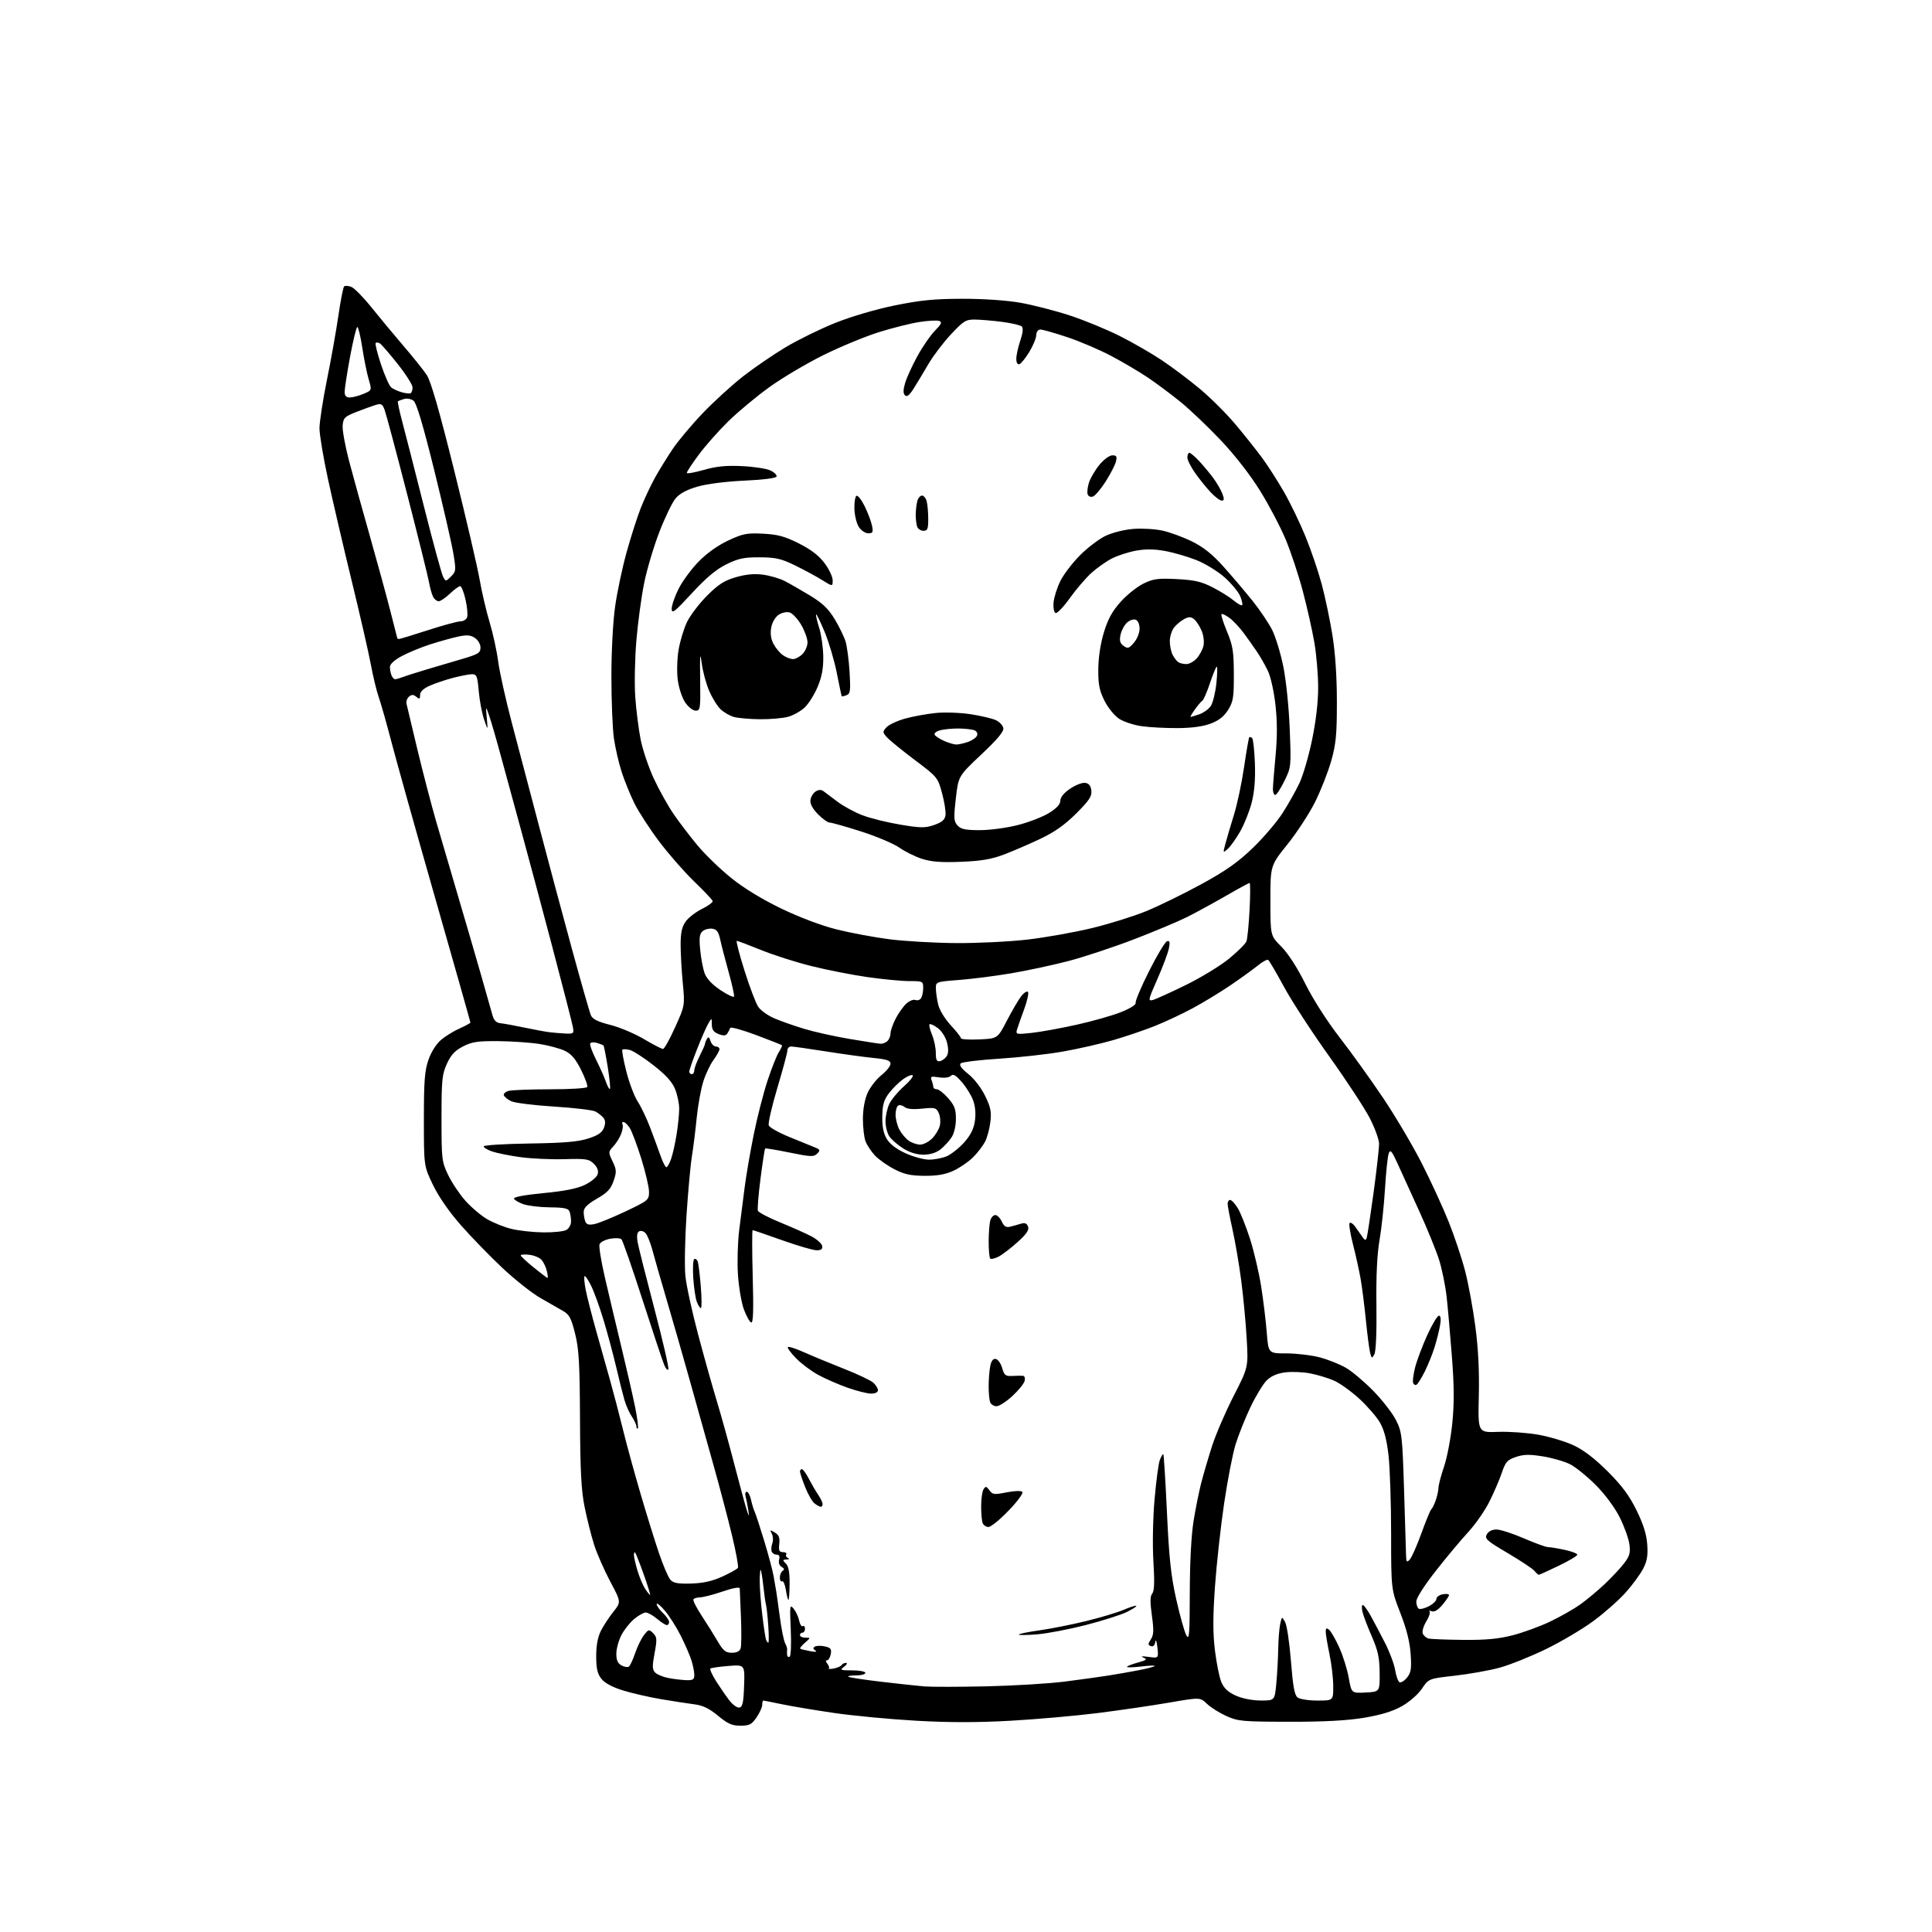 <?xml version="1.0" encoding="UTF-8" standalone="no"?>
<svg 
  version="1.1" 
  xmlns="http://www.w3.org/2000/svg" 
  xmlns:xlink="http://www.w3.org/1999/xlink" 
  xmlns:svg="http://www.w3.org/2000/svg"
  xmlns:rdf="http://www.w3.org/1999/02/22-rdf-syntax-ns#"
  xmlns:cc="http://creativecommons.org/ns#"
  xmlns:dc="http://purl.org/dc/elements/1.1/"
  viewBox="0 0 768 768"
  width="768"
  height="768"
>
<style>svg {background-color: white; }</style>"
<path stroke="none" fill="black" fill-rule="evenodd" d="M294.36,685.99C291.00,686.00 289.31,685.25 285.42,682.03C281.91,679.14 279.39,677.91 276.06,677.50C273.55,677.18 267.61,676.27 262.85,675.46C258.10,674.66 251.26,673.09 247.66,671.98C243.39,670.66 240.39,669.04 239.05,667.34C237.47,665.32 237.00,663.27 237.00,658.33C237.00,654.00 237.62,650.72 238.90,648.21C239.95,646.17 242.18,642.77 243.86,640.66C246.92,636.83 246.92,636.83 242.57,628.66C240.18,624.17 237.29,617.58 236.15,614.00C235.02,610.42 233.32,603.67 232.38,599.00C231.05,592.38 230.65,584.65 230.56,564.00C230.46,542.02 230.13,536.25 228.62,530.18C227.11,524.09 226.31,522.57 223.91,521.18C222.31,520.25 218.25,517.93 214.87,516.00C211.50,514.08 204.67,508.68 199.69,504.00C194.72,499.33 187.29,491.68 183.18,487.00C178.53,481.71 174.35,475.67 172.10,471.00C168.50,463.50 168.50,463.50 168.50,445.00C168.50,429.69 168.81,425.60 170.32,421.28C171.41,418.16 173.42,414.98 175.32,413.37C177.07,411.89 180.41,409.83 182.75,408.80C185.09,407.76 187.00,406.71 187.00,406.47C187.00,406.23 180.73,384.09 173.07,357.27C165.41,330.45 157.55,302.43 155.62,295.00C153.68,287.57 151.41,279.55 150.57,277.18C149.72,274.80 148.31,268.95 147.42,264.18C146.53,259.40 143.12,244.50 139.84,231.05C136.57,217.60 132.34,199.46 130.44,190.74C128.55,182.02 127.00,172.81 127.00,170.26C127.00,167.72 128.33,159.09 129.95,151.07C131.58,143.06 133.63,131.55 134.51,125.50C135.39,119.45 136.42,114.21 136.80,113.85C137.19,113.50 138.47,113.58 139.65,114.04C140.83,114.49 144.43,118.15 147.65,122.17C150.87,126.19 156.60,133.09 160.38,137.49C164.17,141.90 168.33,147.10 169.63,149.05C171.28,151.52 174.61,163.10 180.56,187.05C185.28,206.00 189.82,225.52 190.67,230.43C191.52,235.35 193.31,243.00 194.65,247.43C195.99,251.87 197.51,258.88 198.04,263.00C198.58,267.12 201.03,278.15 203.50,287.50C205.98,296.85 210.90,315.52 214.44,329.00C217.98,342.48 223.82,364.30 227.43,377.50C231.03,390.70 234.40,402.45 234.90,403.61C235.58,405.14 237.66,406.17 242.58,407.41C246.29,408.34 252.32,410.88 255.97,413.05C259.63,415.22 263.04,416.99 263.56,416.97C264.08,416.96 266.25,413.07 268.38,408.33C272.27,399.71 272.27,399.71 271.40,390.61C270.92,385.60 270.55,378.69 270.56,375.26C270.58,370.62 271.11,368.32 272.61,366.26C273.71,364.74 276.62,362.51 279.06,361.30C281.50,360.10 283.41,358.70 283.30,358.19C283.18,357.69 279.87,354.18 275.94,350.39C272.01,346.60 265.75,339.45 262.03,334.50C258.30,329.55 253.92,322.80 252.27,319.50C250.63,316.20 248.32,310.57 247.16,307.00C245.99,303.43 244.59,297.35 244.04,293.50C243.49,289.65 243.04,278.62 243.04,269.00C243.04,258.89 243.66,247.10 244.52,241.07C245.33,235.34 247.38,225.67 249.07,219.57C250.76,213.48 253.29,205.57 254.69,202.00C256.10,198.43 258.62,193.03 260.30,190.00C261.98,186.97 265.16,181.82 267.36,178.54C269.56,175.26 274.99,168.79 279.43,164.16C283.87,159.53 291.10,152.94 295.50,149.52C299.90,146.10 307.48,140.91 312.35,138.00C317.22,135.09 326.04,130.76 331.95,128.39C338.25,125.86 348.04,122.98 355.60,121.43C365.86,119.34 371.36,118.79 382.50,118.77C390.99,118.76 400.09,119.38 405.63,120.35C410.65,121.24 419.45,123.50 425.20,125.38C430.94,127.26 439.87,130.93 445.05,133.53C450.23,136.13 457.85,140.52 461.98,143.29C466.12,146.06 472.95,151.21 477.17,154.75C481.38,158.28 487.72,164.62 491.24,168.83C494.77,173.05 499.48,178.97 501.71,182.00C503.94,185.03 507.84,191.10 510.37,195.50C512.90,199.90 516.77,207.90 518.96,213.28C521.16,218.65 524.06,227.20 525.42,232.28C526.78,237.35 528.68,246.45 529.66,252.50C530.80,259.60 531.43,269.00 531.43,279.00C531.43,292.08 531.08,295.75 529.17,302.50C527.93,306.90 525.04,314.24 522.76,318.81C520.48,323.38 515.55,330.93 511.81,335.60C505.00,344.08 505.00,344.08 505.00,358.02C505.00,371.95 505.00,371.95 509.34,376.28C512.02,378.97 515.66,384.60 518.88,391.06C521.96,397.25 527.55,405.98 532.60,412.50C537.29,418.55 545.07,429.39 549.91,436.60C554.74,443.80 561.65,455.50 565.26,462.60C568.86,469.69 573.67,480.15 575.93,485.83C578.20,491.51 581.12,500.29 582.43,505.33C583.74,510.37 585.57,520.35 586.50,527.50C587.65,536.25 588.09,545.24 587.85,555.00C587.50,569.50 587.50,569.50 595.50,569.19C599.90,569.03 607.13,569.54 611.58,570.33C616.02,571.13 622.32,573.03 625.58,574.56C629.52,576.40 634.04,579.87 639.09,584.92C644.72,590.54 647.68,594.53 650.53,600.33C653.24,605.84 654.51,609.87 654.80,613.91C655.12,618.33 654.75,620.56 653.18,623.58C652.06,625.74 648.98,629.94 646.34,632.93C643.70,635.91 637.95,641.01 633.57,644.26C629.19,647.51 620.63,652.59 614.55,655.54C608.47,658.50 600.18,661.82 596.13,662.93C592.08,664.03 584.08,665.46 578.35,666.11C567.94,667.28 567.94,667.28 565.22,671.29C563.67,673.58 560.24,676.57 557.23,678.26C553.59,680.30 548.93,681.72 542.23,682.84C535.49,683.96 526.36,684.45 512.50,684.43C493.92,684.40 492.14,684.24 487.50,682.15C484.75,680.91 481.28,678.72 479.78,677.29C477.06,674.69 477.06,674.69 464.78,676.81C458.03,677.98 445.30,679.84 436.50,680.95C427.70,682.06 412.06,683.44 401.75,684.02C388.58,684.76 377.42,684.76 364.25,684.02C353.94,683.44 339.25,682.05 331.61,680.94C323.97,679.82 314.61,678.26 310.80,677.46C306.99,676.66 303.67,676.00 303.43,676.00C303.20,676.00 303.00,676.76 303.00,677.69C303.00,678.62 301.99,680.86 300.75,682.68C298.81,685.52 297.92,685.99 294.36,685.99zM293.90,678.78C295.19,678.54 295.56,676.83 295.79,670.10C296.09,661.72 296.09,661.72 289.49,662.25C285.86,662.54 282.66,663.01 282.37,663.29C282.09,663.58 283.08,665.77 284.58,668.16C286.08,670.54 288.44,673.98 289.81,675.79C291.18,677.61 293.02,678.95 293.90,678.78zM501.11,675.98C506.71,676.00 506.71,676.00 507.35,669.25C507.70,665.54 508.04,659.35 508.11,655.50C508.18,651.65 508.54,647.15 508.91,645.50C509.58,642.50 509.58,642.50 510.86,644.81C511.56,646.09 512.60,653.06 513.17,660.31C513.95,670.28 514.59,673.81 515.79,674.75C516.68,675.45 520.16,676.00 523.69,676.00C530.00,676.00 530.00,676.00 529.98,670.25C529.97,667.09 529.30,661.35 528.48,657.50C527.67,653.65 527.00,649.66 527.00,648.63C527.00,647.16 527.29,647.00 528.37,647.89C529.12,648.52 530.94,651.71 532.42,654.99C533.89,658.27 535.57,663.69 536.16,667.02C537.23,673.09 537.23,673.09 542.87,672.80C548.50,672.50 548.50,672.50 548.43,665.00C548.38,658.93 547.78,656.17 545.31,650.50C543.63,646.65 541.96,642.26 541.61,640.75C541.25,639.24 541.31,638.00 541.73,638.01C542.15,638.01 543.56,639.93 544.85,642.26C546.15,644.59 548.72,649.47 550.57,653.10C552.42,656.72 554.23,661.57 554.59,663.87C554.96,666.17 555.73,668.33 556.29,668.68C556.86,669.03 558.20,668.23 559.28,666.91C560.92,664.88 561.15,663.40 560.75,657.50C560.43,652.70 559.14,647.56 556.64,641.15C553.00,631.80 553.00,631.80 552.99,609.65C552.99,597.47 552.52,583.46 551.96,578.53C551.23,572.22 550.21,568.32 548.50,565.41C547.16,563.13 543.47,558.88 540.29,555.97C537.10,553.06 532.62,549.84 530.33,548.83C528.04,547.81 523.77,546.52 520.83,545.95C517.90,545.38 513.38,545.20 510.80,545.55C507.64,545.97 505.24,547.03 503.48,548.79C502.04,550.23 499.14,555.03 497.03,559.46C494.93,563.88 492.28,570.53 491.14,574.24C490.00,577.95 487.95,588.53 486.59,597.74C485.23,606.96 483.60,621.77 482.97,630.66C482.13,642.64 482.12,649.21 482.95,656.03C483.57,661.09 484.71,666.77 485.50,668.65C486.51,671.08 488.16,672.63 491.21,674.01C493.79,675.18 497.73,675.96 501.11,675.98zM392.31,670.34C403.21,670.09 417.16,669.24 423.31,668.45C429.46,667.66 437.20,666.59 440.50,666.07C443.80,665.55 449.20,664.60 452.50,663.97C455.80,663.33 458.73,662.58 459.00,662.28C459.27,661.99 456.91,662.06 453.75,662.45C450.59,662.83 448.00,662.90 448.00,662.61C448.00,662.32 449.91,661.55 452.25,660.91C455.86,659.92 456.20,659.62 454.50,658.92C453.21,658.38 453.93,658.28 456.54,658.64C460.57,659.19 460.57,659.19 460.08,654.84C459.80,652.34 459.44,651.43 459.24,652.69C459.01,654.09 458.37,654.69 457.48,654.35C456.28,653.89 456.28,653.50 457.49,651.66C458.63,649.91 458.71,648.09 457.89,642.18C457.14,636.77 457.18,634.49 458.04,633.45C458.87,632.46 459.00,628.80 458.50,620.78C458.10,614.26 458.28,603.90 458.94,596.22C459.56,588.92 460.52,581.77 461.06,580.33C461.61,578.90 462.23,577.90 462.44,578.11C462.65,578.33 463.30,588.73 463.88,601.24C464.72,619.37 465.47,626.36 467.57,635.74C469.02,642.21 470.82,648.62 471.56,650.00C472.75,652.18 472.93,650.00 472.96,633.00C472.99,620.78 473.56,610.14 474.48,604.50C475.29,599.55 476.65,592.80 477.50,589.50C478.35,586.20 480.26,579.67 481.75,575.00C483.24,570.33 487.11,561.33 490.35,555.00C496.24,543.50 496.24,543.50 495.57,532.00C495.21,525.67 494.23,515.36 493.41,509.07C492.59,502.78 491.04,493.67 489.96,488.83C488.88,483.98 488.00,479.34 488.00,478.51C488.00,477.68 488.46,477.00 489.01,477.00C489.57,477.00 490.93,478.46 492.03,480.25C493.13,482.04 495.32,487.55 496.91,492.50C498.49,497.45 500.49,506.00 501.35,511.50C502.21,517.00 503.21,525.21 503.56,529.75C504.21,538.00 504.21,538.00 511.39,538.00C515.35,538.00 521.26,538.70 524.54,539.55C527.82,540.41 532.52,542.28 535.00,543.71C537.48,545.14 542.42,549.32 546.00,552.99C549.58,556.66 553.61,561.87 554.96,564.58C557.27,569.20 557.46,570.85 558.13,592.00C558.52,604.38 558.87,616.06 558.92,617.96C558.99,620.96 559.19,621.23 560.39,619.96C561.15,619.16 563.24,614.45 565.03,609.50C566.82,604.55 568.58,600.27 568.95,600.00C569.31,599.73 570.10,598.15 570.69,596.50C571.28,594.85 571.78,592.58 571.81,591.45C571.83,590.32 572.83,586.49 574.04,582.95C575.25,579.40 576.71,571.70 577.30,565.84C578.10,557.94 578.06,551.06 577.16,539.34C576.49,530.63 575.55,519.90 575.06,515.50C574.57,511.10 573.22,504.50 572.07,500.83C570.91,497.16 567.34,488.38 564.12,481.33C560.91,474.27 557.05,465.80 555.54,462.50C553.25,457.48 552.68,456.83 552.04,458.50C551.62,459.60 550.96,465.90 550.56,472.50C550.17,479.10 549.19,488.29 548.39,492.92C547.41,498.58 547.00,507.11 547.15,518.93C547.28,529.69 546.96,537.25 546.32,538.39C545.36,540.11 545.23,540.05 544.63,537.68C544.28,536.27 543.53,530.47 542.96,524.81C542.40,519.14 541.47,511.80 540.89,508.50C540.32,505.20 538.95,498.98 537.84,494.67C536.73,490.36 536.13,486.54 536.49,486.17C536.86,485.80 537.82,486.40 538.63,487.50C539.43,488.60 540.70,490.40 541.45,491.50C542.56,493.13 542.90,493.22 543.30,492.00C543.56,491.18 544.79,483.07 546.03,474.00C547.26,464.93 548.24,456.17 548.20,454.54C548.15,452.90 546.51,448.40 544.54,444.54C542.56,440.67 535.32,429.62 528.44,420.00C521.56,410.38 513.44,397.89 510.40,392.27C507.35,386.64 504.52,381.82 504.10,381.56C503.68,381.30 501.80,382.35 499.92,383.88C498.04,385.41 493.12,388.95 489.00,391.75C484.88,394.54 478.12,398.64 474.00,400.85C469.88,403.07 463.12,406.23 459.00,407.87C454.88,409.52 447.46,412.03 442.53,413.46C437.60,414.89 428.60,416.94 422.53,418.01C416.46,419.08 405.06,420.35 397.18,420.85C389.30,421.34 382.41,422.19 381.87,422.73C381.21,423.39 382.22,424.80 384.88,426.91C387.19,428.73 390.04,432.42 391.58,435.58C393.80,440.11 394.17,441.93 393.69,445.98C393.37,448.68 392.42,452.22 391.58,453.84C390.74,455.46 388.59,458.26 386.79,460.06C384.99,461.85 381.49,464.25 379.01,465.39C375.77,466.88 372.53,467.44 367.50,467.41C361.99,467.37 359.44,466.81 355.50,464.77C352.75,463.35 349.29,460.91 347.81,459.34C346.34,457.78 344.65,455.23 344.06,453.68C343.48,452.14 343.01,448.09 343.02,444.68C343.04,440.82 343.75,436.96 344.92,434.38C345.95,432.11 348.41,428.96 350.39,427.38C352.38,425.79 354.00,423.76 354.00,422.87C354.00,421.58 352.55,421.09 347.25,420.56C343.54,420.19 334.98,419.01 328.23,417.94C321.48,416.87 315.29,416.00 314.48,416.00C313.67,416.00 313.00,416.70 313.00,417.56C313.00,418.42 311.20,425.14 309.00,432.49C306.80,439.84 305.27,446.53 305.59,447.37C305.91,448.20 309.62,450.28 313.83,451.99C318.05,453.69 322.59,455.54 323.91,456.10C326.05,456.99 326.16,457.27 324.83,458.60C323.50,459.93 322.27,459.88 313.92,458.17C308.74,457.11 304.35,456.38 304.16,456.55C303.97,456.72 303.14,462.08 302.32,468.47C301.49,474.86 301.03,480.63 301.28,481.30C301.54,481.96 305.52,484.04 310.12,485.92C314.73,487.81 320.29,490.29 322.49,491.43C324.68,492.58 326.63,494.30 326.81,495.26C327.06,496.54 326.48,497.00 324.62,497.00C323.23,497.00 317.04,495.20 310.88,493.00C304.71,490.80 299.45,489.00 299.19,489.00C298.93,489.00 298.95,497.34 299.22,507.54C299.59,520.94 299.42,525.97 298.62,525.71C298.00,525.50 296.70,523.17 295.71,520.52C294.73,517.87 293.66,511.61 293.34,506.60C293.02,501.60 293.25,493.68 293.84,489.00C294.44,484.32 295.42,476.68 296.01,472.00C296.60,467.32 298.23,457.88 299.62,451.00C301.01,444.12 303.49,434.45 305.13,429.50C306.77,424.55 308.80,419.45 309.64,418.16C310.47,416.88 311.01,415.68 310.83,415.50C310.65,415.32 306.02,413.49 300.55,411.44C295.07,409.39 290.45,408.12 290.28,408.61C290.11,409.10 289.60,410.08 289.15,410.79C288.54,411.75 287.66,411.82 285.67,411.06C283.68,410.31 282.99,409.34 282.96,407.27C282.93,404.50 282.93,404.50 281.49,407.00C280.70,408.38 278.69,412.97 277.03,417.22C275.36,421.46 274.00,425.40 274.00,425.97C274.00,426.54 274.45,427.00 275.00,427.00C275.55,427.00 276.00,426.31 276.00,425.46C276.00,424.61 276.97,422.03 278.15,419.71C279.33,417.39 280.27,415.27 280.24,415.00C280.21,414.73 280.54,413.86 280.97,413.09C281.59,411.99 281.91,412.15 282.45,413.84C282.83,415.03 283.78,416.00 284.57,416.00C285.36,416.00 286.00,416.48 286.00,417.07C286.00,417.65 284.94,419.57 283.65,421.32C282.35,423.07 280.51,426.94 279.57,429.93C278.62,432.92 277.44,439.44 276.94,444.43C276.45,449.42 275.60,456.20 275.06,459.50C274.51,462.80 273.55,473.31 272.91,482.85C272.28,492.39 272.07,503.32 272.44,507.13C272.82,510.94 275.13,521.58 277.59,530.78C280.04,539.98 283.36,551.77 284.96,557.00C286.56,562.23 289.74,573.70 292.02,582.50C294.30,591.30 296.57,599.62 297.07,601.00C297.82,603.06 297.88,602.89 297.41,600.00C297.10,598.08 296.63,595.71 296.36,594.75C296.09,593.79 296.31,593.00 296.85,593.00C297.40,593.00 298.16,594.45 298.55,596.22C298.94,597.99 299.59,600.12 300.00,600.97C300.41,601.81 302.11,607.00 303.78,612.50C305.45,618.00 307.13,624.30 307.51,626.50C307.89,628.70 308.36,631.40 308.55,632.50C308.74,633.60 309.40,638.31 310.02,642.96C310.64,647.61 311.57,652.20 312.09,653.17C312.61,654.13 312.97,655.27 312.90,655.71C312.82,656.14 312.82,657.09 312.88,657.81C312.95,658.53 313.41,658.87 313.91,658.56C314.40,658.25 314.60,653.39 314.34,647.75C313.90,638.17 313.98,637.63 315.50,639.50C316.39,640.60 317.38,642.73 317.68,644.23C317.99,645.74 318.64,646.72 319.12,646.42C319.60,646.13 320.00,646.58 320.00,647.44C320.00,648.30 319.55,649.00 319.00,649.00C318.45,649.00 318.00,649.45 318.00,650.00C318.00,650.55 318.97,651.00 320.15,651.00C322.30,651.00 322.30,651.00 319.99,653.01C318.72,654.11 317.86,655.17 318.09,655.36C318.32,655.56 320.07,656.00 322.00,656.35C324.13,656.75 324.97,656.66 324.14,656.12C323.17,655.50 323.11,655.05 323.92,654.55C324.54,654.17 326.32,654.13 327.88,654.47C330.23,654.99 330.63,655.51 330.24,657.55C329.98,658.90 329.31,660.00 328.76,660.00C328.14,660.00 328.18,660.51 328.87,661.34C329.48,662.08 329.75,662.92 329.46,663.21C329.17,663.50 330.08,663.52 331.48,663.25C332.88,662.98 334.27,662.36 334.57,661.88C334.87,661.40 335.65,661.01 336.31,661.03C336.96,661.05 336.63,661.72 335.56,662.53C333.77,663.88 334.03,664.00 338.81,664.00C341.66,664.00 344.00,664.45 344.00,665.00C344.00,665.55 342.35,666.00 340.33,666.00C338.32,666.00 336.90,666.23 337.18,666.51C337.46,666.80 343.27,667.69 350.10,668.50C356.92,669.31 364.75,670.15 367.50,670.38C370.25,670.60 381.41,670.58 392.31,670.34zM272.75,667.89C275.46,667.98 276.00,667.64 276.00,665.82C276.00,664.62 275.49,662.04 274.88,660.07C274.26,658.11 272.34,653.69 270.63,650.27C268.91,646.84 266.05,642.34 264.29,640.27C262.52,638.19 261.06,637.02 261.04,637.65C261.02,638.27 262.12,639.85 263.48,641.15C264.85,642.44 265.97,644.06 265.98,644.75C265.99,645.44 265.58,646.00 265.08,646.00C264.57,646.00 262.82,644.88 261.18,643.50C259.55,642.12 257.52,641.00 256.68,641.00C255.84,641.00 253.75,642.18 252.03,643.63C250.32,645.07 248.03,647.98 246.96,650.09C245.88,652.19 245.00,655.50 245.00,657.42C245.00,659.92 245.58,661.24 247.02,662.01C248.13,662.61 249.45,662.84 249.94,662.53C250.44,662.23 251.57,659.84 252.45,657.24C253.32,654.63 254.91,651.38 255.97,650.00C257.80,647.64 258.00,647.59 259.63,649.22C261.17,650.75 261.24,651.63 260.20,657.20C259.23,662.40 259.28,663.70 260.45,664.88C261.23,665.66 263.58,666.63 265.68,667.03C267.78,667.44 270.96,667.82 272.75,667.89zM290.91,657.00C292.85,657.00 294.05,656.40 294.42,655.25C294.72,654.29 294.78,648.77 294.55,643.00C294.32,637.23 294.10,632.02 294.06,631.42C294.02,630.77 291.37,631.24 287.25,632.65C283.54,633.91 279.51,634.96 278.31,634.97C277.10,634.99 275.90,635.35 275.64,635.77C275.38,636.20 276.81,639.05 278.83,642.12C280.85,645.19 283.73,649.79 285.23,652.35C287.49,656.22 288.45,657.00 290.91,657.00zM305.41,653.00C305.66,653.00 305.66,649.96 305.40,646.25C305.14,642.54 304.74,638.83 304.51,638.00C304.28,637.17 303.80,633.80 303.44,630.50C303.08,627.20 302.61,624.31 302.39,624.08C302.18,623.85 302.00,625.89 302.00,628.61C302.00,631.33 302.46,637.37 303.03,642.03C303.59,646.69 304.25,651.06 304.50,651.75C304.74,652.44 305.15,653.00 305.41,653.00zM581.59,651.88C590.56,651.97 595.62,651.50 601.21,650.07C605.36,649.01 612.07,646.57 616.12,644.64C620.18,642.71 625.62,639.62 628.21,637.77C630.80,635.92 635.19,632.26 637.96,629.63C640.74,627.00 644.19,623.31 645.63,621.41C647.81,618.56 648.16,617.27 647.71,613.84C647.40,611.57 645.65,606.74 643.83,603.11C641.84,599.17 638.01,594.00 634.33,590.31C630.94,586.91 626.36,583.20 624.17,582.08C621.97,580.96 617.10,579.55 613.34,578.94C607.95,578.07 605.67,578.12 602.59,579.17C599.17,580.33 598.46,581.13 596.98,585.50C596.05,588.25 593.82,593.42 592.02,597.00C590.23,600.58 586.45,605.99 583.63,609.04C580.81,612.09 575.01,619.02 570.75,624.45C566.22,630.22 563.00,635.26 563.00,636.59C563.00,637.85 563.44,639.15 563.97,639.48C564.50,639.81 566.30,639.38 567.97,638.52C569.64,637.65 571.00,636.34 571.00,635.59C571.00,634.84 572.12,634.02 573.50,633.76C574.88,633.49 576.00,633.63 576.00,634.06C576.00,634.49 574.81,636.26 573.36,637.98C571.66,640.01 570.17,640.90 569.15,640.50C568.27,640.17 567.88,640.21 568.27,640.60C568.66,640.99 568.07,642.76 566.97,644.54C565.88,646.32 565.24,648.47 565.57,649.33C565.90,650.19 566.92,651.08 567.84,651.33C568.75,651.57 574.94,651.82 581.59,651.88zM412.33,649.67C408.30,650.01 405.00,650.05 405.00,649.76C405.00,649.47 408.71,648.71 413.25,648.08C417.79,647.44 426.16,645.78 431.85,644.38C437.54,642.99 444.24,640.97 446.74,639.90C449.24,638.83 451.47,638.13 451.69,638.36C451.92,638.59 450.17,639.70 447.80,640.85C445.44,641.99 438.13,644.30 431.58,645.99C425.02,647.67 416.36,649.33 412.33,649.67zM313.42,636.00C313.20,636.00 312.74,634.21 312.39,632.02C312.04,629.83 311.36,628.28 310.88,628.58C310.39,628.87 310.00,628.22 310.00,627.12C310.00,626.02 310.51,624.80 311.13,624.42C311.91,623.94 311.78,623.46 310.72,622.86C309.80,622.35 309.40,621.21 309.71,620.00C310.06,618.65 309.74,618.00 308.72,618.00C307.89,618.00 307.00,617.44 306.75,616.75C306.49,616.06 306.61,614.60 307.01,613.50C307.42,612.40 307.33,610.69 306.81,609.70C305.97,608.09 306.09,608.04 308.01,609.20C309.63,610.19 310.05,611.27 309.77,613.75C309.47,616.38 309.76,617.00 311.26,617.00C312.28,617.00 312.86,617.41 312.55,617.91C312.24,618.42 312.55,619.06 313.24,619.34C313.98,619.63 313.74,619.88 312.68,619.92C311.04,619.99 311.01,620.16 312.39,621.53C313.47,622.61 313.91,625.00 313.88,629.53C313.85,633.09 313.65,636.00 313.42,636.00zM258.42,634.00C258.63,634.00 257.48,630.31 255.87,625.80C254.26,621.30 252.73,617.40 252.47,617.14C252.21,616.88 252.00,617.35 252.00,618.17C252.00,619.00 252.64,621.80 253.42,624.39C254.20,626.98 255.56,630.20 256.44,631.55C257.32,632.90 258.22,634.00 258.42,634.00zM274.76,629.48C279.57,629.34 283.12,628.54 287.16,626.70C290.27,625.27 293.06,623.72 293.35,623.24C293.64,622.77 292.59,617.01 291.01,610.44C289.43,603.87 286.12,591.30 283.65,582.50C281.19,573.70 276.90,558.40 274.13,548.50C271.36,538.60 267.23,524.20 264.95,516.50C262.68,508.80 260.16,500.02 259.36,497.00C258.56,493.98 257.30,490.88 256.55,490.13C255.80,489.38 254.66,489.09 254.01,489.50C253.23,489.97 253.05,491.49 253.48,493.86C253.84,495.86 256.84,507.75 260.14,520.28C263.44,532.81 265.94,543.61 265.69,544.28C265.44,544.95 264.68,544.15 264.00,542.50C263.32,540.85 259.43,529.16 255.35,516.52C251.27,503.88 247.53,493.13 247.04,492.64C246.55,492.15 244.52,492.06 242.52,492.43C240.53,492.80 238.64,493.78 238.32,494.61C238.00,495.43 238.96,501.37 240.45,507.80C241.94,514.24 244.89,526.70 247.02,535.50C249.15,544.30 251.60,555.05 252.48,559.38C253.36,563.72 253.83,567.50 253.54,567.80C253.24,568.09 253.00,567.77 253.00,567.07C253.00,566.38 252.18,564.61 251.19,563.15C250.19,561.69 248.85,558.70 248.22,556.50C247.58,554.30 246.12,548.45 244.96,543.50C243.80,538.55 241.57,530.23 240.00,525.00C238.43,519.77 236.18,513.54 235.00,511.15C233.82,508.76 232.64,507.03 232.37,507.30C232.09,507.57 232.30,509.98 232.81,512.65C233.33,515.32 235.20,522.67 236.98,529.00C238.75,535.33 241.28,544.33 242.60,549.00C243.91,553.67 246.15,562.23 247.57,568.00C248.98,573.77 252.12,585.25 254.54,593.50C256.95,601.75 260.29,612.51 261.96,617.41C263.62,622.31 265.67,627.08 266.50,628.00C267.68,629.30 269.54,629.64 274.76,629.48zM611.70,626.00C611.45,626.00 610.66,625.29 609.94,624.42C609.22,623.56 604.43,620.38 599.31,617.36C590.99,612.47 590.11,611.67 591.03,609.94C591.68,608.73 593.12,608.00 594.86,608.00C596.39,608.00 601.28,609.58 605.72,611.50C610.17,613.42 614.50,615.00 615.35,615.00C616.20,615.00 619.17,615.49 621.95,616.08C624.73,616.68 627.00,617.55 627.00,618.01C627.00,618.48 623.66,620.47 619.58,622.43C615.50,624.39 611.95,626.00 611.70,626.00zM392.95,607.00C391.99,607.00 390.94,606.29 390.61,605.42C390.27,604.55 390.01,601.51 390.02,598.67C390.02,595.83 390.46,592.83 390.98,592.00C391.79,590.72 392.11,590.77 393.32,592.42C394.57,594.14 395.23,594.22 400.10,593.24C403.13,592.63 405.89,592.54 406.39,593.02C406.90,593.51 404.60,596.67 400.98,600.44C397.52,604.05 393.90,607.00 392.95,607.00zM326.25,598.97C325.84,598.95 324.74,598.36 323.81,597.65C322.88,596.94 321.19,594.01 320.06,591.14C318.93,588.27 318.00,585.49 318.00,584.96C318.00,584.43 318.35,584.00 318.77,584.00C319.20,584.00 320.42,585.69 321.48,587.75C322.55,589.81 324.22,592.69 325.21,594.15C326.19,595.61 327.00,597.30 327.00,597.90C327.00,598.51 326.66,598.99 326.25,598.97zM396.13,559.00C395.08,559.00 393.94,558.29 393.61,557.42C393.27,556.55 393.00,553.68 393.00,551.04C393.00,548.41 393.29,544.82 393.63,543.08C394.07,540.91 394.77,540.00 395.85,540.21C396.72,540.38 397.86,542.00 398.38,543.82C399.20,546.70 399.72,547.10 402.41,546.96C404.11,546.87 406.02,546.84 406.66,546.90C407.30,546.96 407.58,547.87 407.30,548.97C407.01,550.06 404.81,552.76 402.41,554.97C400.01,557.19 397.18,559.00 396.13,559.00zM346.25,553.98C344.74,553.97 340.54,552.91 336.93,551.64C333.31,550.36 328.07,548.07 325.28,546.55C322.49,545.04 318.50,542.05 316.42,539.91C314.33,537.78 312.88,535.78 313.19,535.48C313.50,535.17 316.39,536.10 319.63,537.55C322.86,539.00 329.96,541.93 335.40,544.08C340.85,546.22 346.14,548.72 347.15,549.64C348.17,550.56 349.00,551.92 349.00,552.65C349.00,553.46 347.90,553.99 346.25,553.98zM563.12,550.42C562.62,550.73 562.00,550.43 561.74,549.74C561.48,549.06 561.84,546.24 562.55,543.48C563.26,540.72 565.43,534.98 567.36,530.73C569.30,526.48 571.38,523.00 571.99,523.00C572.71,523.00 572.87,524.30 572.46,526.75C572.12,528.81 571.13,532.75 570.28,535.50C569.42,538.25 567.67,542.61 566.38,545.18C565.09,547.75 563.63,550.11 563.12,550.42zM278.61,520.00C278.25,520.00 277.52,518.86 276.99,517.47C276.46,516.08 275.83,511.81 275.58,507.99C275.33,504.16 275.51,500.81 275.96,500.52C276.42,500.24 277.04,500.65 277.34,501.44C277.64,502.22 278.20,506.72 278.58,511.43C278.96,516.14 278.98,520.00 278.61,520.00zM217.65,508.00C217.87,508.00 217.74,506.76 217.38,505.25C217.03,503.74 216.09,501.76 215.30,500.85C214.52,499.95 212.33,499.02 210.44,498.80C208.55,498.58 207.00,498.68 207.00,499.02C207.00,499.37 209.31,501.53 212.13,503.82C214.96,506.12 217.44,508.00 217.65,508.00zM396.97,499.52C395.47,500.29 393.97,500.64 393.63,500.29C393.28,499.95 393.01,496.93 393.01,493.58C393.02,490.24 393.30,486.49 393.63,485.25C393.96,484.01 394.87,483.00 395.64,483.00C396.41,483.00 397.57,484.16 398.22,485.58C399.08,487.47 399.94,488.02 401.45,487.66C402.58,487.39 404.51,486.85 405.74,486.47C407.38,485.96 408.16,486.25 408.66,487.57C409.18,488.90 408.12,490.48 404.52,493.74C401.86,496.14 398.46,498.75 396.97,499.52zM215.82,489.89C219.84,489.95 224.00,489.53 225.07,488.96C226.15,488.39 227.00,486.88 227.00,485.55C227.00,484.24 226.73,482.45 226.39,481.58C225.92,480.35 224.20,479.99 218.64,479.94C214.71,479.91 209.96,479.35 208.08,478.69C206.19,478.04 204.50,477.03 204.31,476.47C204.11,475.83 208.65,474.99 216.04,474.28C224.43,473.48 229.44,472.48 232.50,471.00C234.93,469.83 237.20,467.94 237.56,466.82C238.00,465.43 237.52,464.08 236.08,462.64C234.16,460.72 233.02,460.54 224.37,460.79C219.10,460.94 211.24,460.58 206.91,459.99C202.59,459.40 197.48,458.37 195.56,457.71C193.65,457.04 192.18,456.12 192.29,455.67C192.41,455.21 200.60,454.71 210.50,454.56C224.10,454.36 229.79,453.88 233.79,452.59C237.74,451.33 239.34,450.24 240.07,448.33C240.75,446.52 240.69,445.33 239.85,444.32C239.20,443.54 237.78,442.42 236.70,441.84C235.62,441.26 228.21,440.38 220.23,439.88C212.25,439.38 204.58,438.42 203.18,437.74C201.79,437.06 200.48,435.99 200.28,435.38C200.08,434.76 200.95,433.98 202.21,433.64C203.47,433.30 210.89,433.02 218.69,433.01C226.50,433.01 233.13,432.61 233.42,432.12C233.72,431.64 232.63,428.58 231.00,425.32C228.80,420.92 227.13,418.96 224.53,417.71C222.60,416.79 218.11,415.58 214.56,415.01C211.01,414.44 203.66,413.93 198.24,413.87C189.94,413.79 187.69,414.12 184.10,415.95C180.88,417.59 179.30,419.28 177.67,422.81C175.73,427.03 175.51,429.20 175.51,444.50C175.50,460.76 175.61,461.74 178.11,467.00C179.55,470.02 182.63,474.64 184.96,477.27C187.29,479.89 191.19,483.20 193.63,484.63C196.07,486.06 200.42,487.80 203.28,488.50C206.15,489.21 211.79,489.83 215.82,489.89zM236.29,486.59C237.93,486.26 243.49,484.00 248.64,481.56C257.71,477.26 258.00,477.02 258.00,473.77C258.00,471.93 256.61,465.97 254.91,460.54C253.21,455.11 251.14,449.61 250.30,448.33C249.46,447.05 248.35,446.00 247.83,446.00C247.31,446.00 247.14,446.41 247.45,446.92C247.76,447.42 247.53,449.11 246.94,450.67C246.35,452.22 244.94,454.49 243.80,455.71C241.78,457.86 241.77,458.00 243.51,461.67C245.11,465.03 245.15,465.84 243.90,469.46C242.79,472.67 241.43,474.12 237.28,476.50C233.56,478.64 232.06,480.12 232.03,481.67C232.02,482.86 232.29,484.59 232.64,485.51C233.13,486.78 234.03,487.04 236.29,486.59zM264.88,464.00C265.28,464.00 266.12,462.54 266.75,460.75C267.39,458.96 268.38,454.57 268.95,451.00C269.52,447.43 269.99,442.82 269.99,440.77C270.00,438.72 269.27,435.21 268.38,432.98C267.22,430.08 264.74,427.35 259.76,423.45C255.92,420.44 251.68,417.71 250.34,417.37C249.00,417.03 247.68,416.99 247.40,417.26C247.13,417.54 247.84,421.46 248.99,425.97C250.14,430.48 252.16,435.82 253.48,437.84C254.79,439.85 256.99,444.43 258.35,448.00C259.72,451.57 261.59,456.64 262.50,459.25C263.42,461.86 264.49,464.00 264.88,464.00zM369.28,460.98C371.36,460.99 374.51,460.39 376.28,459.65C378.05,458.91 381.15,456.47 383.18,454.23C385.78,451.35 387.05,448.84 387.53,445.67C387.96,442.81 387.71,439.85 386.86,437.48C386.12,435.44 384.09,432.14 382.34,430.14C379.90,427.34 378.89,426.77 377.97,427.67C377.25,428.37 375.33,428.60 373.21,428.26C370.13,427.76 369.75,427.91 370.33,429.42C370.70,430.38 371.00,431.58 371.00,432.08C371.00,432.59 371.63,433.00 372.40,433.00C373.16,433.00 375.19,434.59 376.90,436.53C379.43,439.42 380.00,440.93 379.99,444.78C379.99,447.60 379.28,450.58 378.22,452.18C377.25,453.65 375.27,455.79 373.82,456.93C372.12,458.26 369.72,459.00 367.07,459.00C364.43,459.00 361.57,458.12 359.07,456.54C356.92,455.19 354.46,453.06 353.59,451.82C352.71,450.57 352.00,447.83 352.00,445.73C352.00,443.62 352.71,440.46 353.58,438.70C354.45,436.94 357.04,433.85 359.33,431.83C361.62,429.82 363.19,427.85 362.81,427.47C362.43,427.09 360.74,427.76 359.06,428.96C357.37,430.16 354.83,432.67 353.41,434.53C351.36,437.22 350.80,439.13 350.72,443.73C350.64,447.76 351.18,450.50 352.48,452.70C353.71,454.77 356.29,456.76 359.93,458.42C362.99,459.82 367.20,460.97 369.28,460.98zM365.77,455.00C367.05,455.00 369.18,453.91 370.50,452.59C371.83,451.26 373.22,448.98 373.59,447.51C373.95,446.05 373.77,443.79 373.18,442.49C372.19,440.31 371.68,440.18 366.57,440.70C362.90,441.08 360.54,440.86 359.56,440.05C358.75,439.38 357.62,439.12 357.04,439.47C356.47,439.83 356.00,441.46 356.00,443.11C356.00,444.75 356.67,447.40 357.49,448.99C358.32,450.58 359.99,452.58 361.22,453.44C362.44,454.30 364.49,455.00 365.77,455.00zM242.46,432.88C242.71,432.63 242.31,428.72 241.59,424.18C240.86,419.64 240.09,415.78 239.88,415.59C239.67,415.40 238.53,414.95 237.33,414.58C236.14,414.22 234.93,414.30 234.64,414.77C234.35,415.24 235.37,418.10 236.90,421.14C238.43,424.17 240.21,428.16 240.85,429.99C241.49,431.82 242.21,433.12 242.46,432.88zM373.64,421.82C374.55,421.65 375.76,420.75 376.34,419.83C377.04,418.71 377.08,416.91 376.45,414.42C375.90,412.28 374.33,409.83 372.77,408.66C371.26,407.55 369.79,406.87 369.50,407.16C369.21,407.45 369.65,409.32 370.49,411.31C371.32,413.31 372.00,416.56 372.00,418.54C372.00,421.35 372.36,422.08 373.64,421.82zM350.05,414.91C350.90,414.96 352.14,414.46 352.80,413.80C353.46,413.14 354.00,411.77 354.00,410.76C354.00,409.75 354.90,407.16 356.00,405.00C357.10,402.84 359.00,400.15 360.22,399.01C361.43,397.88 363.08,397.20 363.88,397.51C364.69,397.82 365.71,397.49 366.15,396.78C366.60,396.08 366.98,394.26 366.98,392.75C367.00,390.08 366.84,390.00 361.43,390.00C358.37,390.00 350.83,389.27 344.68,388.39C338.53,387.50 328.48,385.52 322.35,383.98C316.22,382.45 307.23,379.57 302.39,377.59C297.54,375.62 293.26,374.00 292.89,374.00C292.52,374.00 293.88,379.29 295.92,385.75C297.96,392.22 300.41,398.70 301.36,400.15C302.32,401.61 305.21,403.70 307.80,404.80C310.38,405.91 315.76,407.80 319.74,409.00C323.71,410.20 331.81,412.00 337.74,413.00C343.66,414.00 349.20,414.86 350.05,414.91zM389.27,413.18C396.55,412.86 396.55,412.86 400.28,405.68C402.34,401.73 404.88,397.38 405.94,396.01C407.00,394.65 408.20,393.87 408.62,394.29C409.04,394.71 408.35,397.85 407.09,401.27C405.82,404.70 404.54,408.35 404.24,409.40C403.73,411.17 404.11,411.25 410.10,410.59C413.62,410.21 421.68,408.75 428.00,407.34C434.32,405.94 442.28,403.68 445.69,402.31C449.27,400.88 451.69,399.34 451.44,398.67C451.20,398.03 453.60,392.35 456.76,386.06C459.91,379.76 463.13,374.42 463.90,374.17C464.99,373.83 465.16,374.46 464.64,377.04C464.28,378.85 462.22,384.33 460.07,389.21C456.39,397.55 456.28,398.05 458.33,397.49C459.52,397.17 465.45,394.47 471.50,391.50C477.55,388.53 485.27,383.81 488.66,381.01C492.05,378.21 495.12,375.15 495.48,374.21C495.85,373.27 496.41,367.66 496.72,361.75C497.04,355.84 497.04,351.00 496.73,351.00C496.41,351.00 492.18,353.30 487.33,356.11C482.47,358.91 475.57,362.68 472.00,364.48C468.43,366.27 458.84,370.30 450.70,373.42C442.56,376.55 430.86,380.42 424.70,382.03C418.54,383.64 408.32,385.83 402.00,386.90C395.68,387.97 386.34,389.16 381.25,389.55C372.11,390.25 372.00,390.29 372.02,392.88C372.04,394.32 372.44,397.20 372.93,399.28C373.43,401.45 375.55,404.96 377.90,407.51C380.16,409.95 382.00,412.30 382.00,412.73C382.00,413.15 385.27,413.36 389.27,413.18zM224.86,410.85C228.01,410.99 228.20,410.82 227.73,408.25C227.46,406.74 223.79,392.45 219.58,376.50C215.37,360.55 209.89,340.07 207.41,331.00C204.92,321.93 201.31,308.65 199.37,301.50C197.44,294.35 195.23,286.70 194.46,284.50C193.06,280.50 193.06,280.50 193.51,285.50C193.96,290.50 193.96,290.50 192.43,286.00C191.59,283.52 190.64,278.46 190.31,274.75C189.78,268.74 189.48,268.00 187.60,268.01C186.45,268.02 183.03,268.68 180.00,269.48C176.97,270.28 172.81,271.69 170.75,272.62C168.25,273.74 167.00,274.96 167.00,276.27C167.00,277.91 166.75,278.03 165.50,277.00C164.36,276.05 163.67,276.03 162.60,276.91C161.84,277.55 161.38,278.84 161.60,279.79C161.81,280.73 163.77,288.93 165.94,298.00C168.11,307.07 171.46,319.90 173.37,326.50C175.29,333.10 179.18,346.38 182.02,356.00C184.87,365.62 188.93,379.57 191.06,387.00C193.19,394.43 195.30,401.85 195.75,403.50C196.34,405.68 197.24,406.57 199.03,406.76C200.39,406.90 204.65,407.68 208.50,408.49C212.35,409.30 216.85,410.13 218.50,410.33C220.15,410.53 223.01,410.77 224.86,410.85zM291.80,396.11C291.96,395.62 290.99,391.23 289.63,386.36C288.27,381.48 286.77,375.70 286.30,373.50C285.63,370.43 284.91,369.42 283.16,369.17C281.91,368.99 280.18,369.43 279.32,370.15C278.08,371.18 277.87,372.72 278.33,377.48C278.64,380.79 279.43,384.99 280.07,386.80C280.84,388.98 282.98,391.28 286.36,393.56C289.19,395.46 291.63,396.61 291.80,396.11zM380.01,374.89C388.53,374.95 401.36,374.32 408.51,373.49C415.65,372.65 427.12,370.61 434.00,368.95C440.88,367.29 450.59,364.26 455.60,362.21C460.60,360.17 470.46,355.35 477.51,351.50C487.40,346.09 492.08,342.79 498.08,337.00C502.35,332.88 507.68,326.62 509.92,323.09C512.17,319.57 515.16,314.25 516.56,311.27C517.97,308.30 520.22,300.61 521.55,294.18C523.09,286.81 523.99,279.14 523.99,273.38C524.00,268.37 523.31,260.27 522.47,255.38C521.63,250.50 519.57,241.32 517.89,235.00C516.22,228.68 513.15,219.43 511.08,214.46C509.01,209.49 504.43,200.77 500.90,195.09C497.00,188.79 490.90,180.96 485.28,175.01C480.21,169.66 473.01,162.80 469.28,159.77C465.55,156.75 459.77,152.43 456.43,150.18C453.10,147.92 446.57,144.06 441.93,141.60C437.30,139.13 429.38,135.74 424.35,134.06C419.32,132.38 414.48,131.00 413.60,131.00C412.63,131.00 411.97,131.89 411.92,133.25C411.88,134.49 410.63,137.49 409.15,139.92C407.67,142.36 405.90,144.53 405.23,144.76C404.47,145.01 404.00,144.19 404.00,142.62C404.00,141.22 404.71,137.98 405.58,135.42C406.59,132.43 406.81,130.41 406.20,129.80C405.67,129.27 402.14,128.44 398.37,127.95C394.59,127.46 389.71,127.05 387.52,127.03C383.94,127.00 382.99,127.59 378.02,132.91C374.98,136.16 370.97,141.45 369.09,144.66C367.22,147.87 364.59,152.24 363.26,154.36C361.51,157.13 360.52,157.92 359.74,157.14C358.97,156.37 359.00,154.96 359.83,152.16C360.48,150.01 362.69,145.19 364.75,141.45C366.81,137.70 369.94,133.18 371.70,131.40C374.26,128.82 374.59,128.06 373.35,127.58C372.51,127.26 368.89,127.46 365.31,128.03C361.73,128.60 354.46,130.44 349.15,132.11C343.84,133.79 334.10,137.82 327.50,141.07C320.90,144.32 311.25,150.03 306.05,153.74C300.86,157.46 293.40,163.66 289.47,167.52C285.54,171.38 280.23,177.40 277.67,180.88C275.10,184.37 273.00,187.56 273.00,187.98C273.00,188.39 276.04,187.86 279.75,186.81C284.80,185.36 288.64,184.98 295.00,185.29C299.68,185.51 304.75,186.29 306.28,187.02C307.80,187.75 308.89,188.83 308.70,189.42C308.48,190.07 303.43,190.72 295.92,191.06C288.49,191.40 280.98,192.36 277.22,193.45C272.99,194.68 270.16,196.21 268.55,198.12C267.24,199.68 264.34,205.69 262.10,211.48C259.87,217.26 257.15,226.38 256.07,231.75C254.98,237.11 253.59,247.35 252.98,254.50C252.37,261.65 252.16,271.77 252.52,277.00C252.89,282.23 253.85,289.88 254.67,294.00C255.49,298.12 257.87,305.15 259.96,309.62C262.04,314.08 265.56,320.38 267.78,323.62C270.00,326.85 274.27,332.45 277.27,336.06C280.28,339.67 286.28,345.48 290.62,348.98C295.62,353.02 302.88,357.45 310.50,361.13C317.79,364.65 326.44,367.91 332.54,369.45C338.06,370.83 347.51,372.60 353.54,373.37C359.57,374.14 371.48,374.83 380.01,374.89zM382.01,342.58C374.19,342.90 370.23,342.59 366.53,341.41C363.80,340.53 359.75,338.53 357.53,336.96C355.32,335.39 348.51,332.51 342.40,330.55C336.30,328.60 330.65,327.00 329.85,327.00C329.05,327.00 326.92,325.48 325.11,323.62C322.93,321.37 321.94,319.47 322.17,317.97C322.35,316.72 323.29,315.21 324.25,314.61C325.42,313.87 326.44,313.84 327.35,314.51C328.09,315.05 330.62,316.95 332.96,318.72C335.30,320.49 339.75,322.90 342.86,324.09C345.96,325.27 352.71,326.94 357.86,327.80C366.05,329.17 367.72,329.19 371.36,327.93C374.48,326.85 375.58,325.90 375.85,324.05C376.04,322.71 375.42,318.76 374.48,315.29C372.79,309.06 372.63,308.86 363.63,302.10C358.61,298.32 353.64,294.27 352.60,293.11C350.80,291.12 350.79,290.89 352.39,289.12C353.33,288.08 356.66,286.52 359.80,285.65C362.93,284.78 368.43,283.78 372.01,283.42C375.61,283.06 381.85,283.29 385.96,283.93C390.05,284.56 394.54,285.63 395.93,286.30C397.33,286.97 398.64,288.37 398.84,289.42C399.10,290.77 396.55,293.83 390.09,299.92C380.97,308.51 380.97,308.51 379.96,317.40C379.07,325.22 379.15,326.50 380.63,328.14C381.97,329.62 383.76,330.00 389.50,330.00C393.45,330.00 400.24,329.09 404.59,327.98C408.94,326.87 414.52,324.71 417.00,323.18C420.04,321.30 421.50,319.72 421.50,318.28C421.50,316.94 422.92,315.19 425.37,313.53C427.50,312.08 430.20,311.03 431.37,311.20C432.86,311.41 433.60,312.34 433.82,314.27C434.08,316.54 432.99,318.19 427.82,323.36C423.27,327.90 419.25,330.74 413.50,333.47C409.10,335.56 402.58,338.37 399.01,339.72C394.09,341.57 389.97,342.27 382.01,342.58zM488.08,337.43C486.13,339.19 486.11,339.17 487.13,335.36C487.69,333.24 489.22,328.06 490.53,323.86C491.83,319.65 493.64,311.10 494.55,304.86C495.46,298.61 496.39,293.31 496.60,293.08C496.82,292.85 497.34,293.00 497.75,293.41C498.16,293.83 498.65,298.34 498.84,303.45C499.07,309.74 498.66,314.76 497.57,319.03C496.68,322.50 494.63,327.65 493.01,330.48C491.39,333.32 489.17,336.44 488.08,337.43zM506.93,316.00C506.42,316.00 506.00,314.99 506.00,313.75C506.00,312.51 506.47,306.59 507.04,300.58C507.76,292.98 507.75,286.78 507.01,280.18C506.41,274.75 505.10,268.94 503.96,266.60C502.87,264.34 500.97,261.01 499.74,259.19C498.51,257.37 496.15,254.03 494.50,251.78C492.85,249.53 490.27,246.77 488.77,245.66C487.26,244.55 485.82,243.85 485.55,244.12C485.29,244.38 486.28,247.50 487.75,251.05C490.07,256.63 490.44,258.92 490.47,268.00C490.50,277.24 490.22,278.94 488.21,282.18C486.61,284.75 484.53,286.40 481.32,287.62C478.27,288.79 473.80,289.40 468.11,289.43C463.37,289.46 456.94,289.12 453.80,288.67C450.67,288.23 446.62,286.89 444.80,285.68C442.98,284.48 440.39,281.26 439.02,278.50C437.01,274.46 436.54,272.06 436.59,266.00C436.63,261.32 437.46,255.82 438.82,251.36C440.43,246.05 442.14,242.95 445.52,239.19C448.01,236.42 452.09,233.17 454.58,231.96C458.49,230.07 460.34,229.82 467.81,230.20C474.80,230.56 477.57,231.19 482.00,233.46C485.02,235.00 488.79,237.35 490.38,238.68C491.96,240.00 493.48,240.85 493.76,240.57C494.04,240.29 493.70,238.69 493.00,237.01C492.31,235.32 489.55,231.99 486.89,229.59C484.22,227.19 479.19,224.09 475.70,222.69C472.21,221.30 466.57,219.65 463.16,219.03C458.83,218.24 455.32,218.21 451.52,218.91C448.53,219.46 444.24,220.85 442.00,222.00C439.75,223.15 436.09,225.73 433.86,227.74C431.64,229.75 427.78,234.25 425.29,237.74C422.80,241.23 420.25,243.91 419.63,243.69C418.98,243.46 418.63,241.68 418.81,239.49C418.99,237.40 420.23,233.51 421.57,230.85C422.92,228.19 426.43,223.61 429.38,220.66C432.33,217.72 436.85,214.28 439.43,213.03C442.07,211.76 446.87,210.54 450.38,210.26C453.82,209.98 459.05,210.27 462.00,210.91C464.96,211.54 470.26,213.48 473.78,215.21C478.45,217.51 481.91,220.28 486.52,225.43C490.00,229.32 495.18,235.43 498.03,239.00C500.88,242.57 504.32,247.69 505.68,250.37C507.04,253.05 509.04,259.58 510.12,264.87C511.24,270.38 512.34,281.00 512.68,289.70C513.28,304.77 513.26,304.95 510.57,310.45C509.07,313.50 507.44,316.00 506.93,316.00zM380.10,295.96C380.98,295.98 383.08,295.52 384.77,294.93C386.46,294.34 388.09,293.20 388.40,292.39C388.73,291.55 388.25,290.65 387.29,290.28C386.37,289.93 383.56,289.62 381.06,289.59C378.55,289.57 375.24,289.89 373.71,290.30C372.10,290.74 371.20,291.51 371.58,292.13C371.94,292.72 373.65,293.81 375.37,294.56C377.09,295.31 379.22,295.94 380.10,295.96zM302.00,285.91C297.88,285.86 293.20,285.44 291.62,284.97C290.03,284.49 287.71,283.14 286.45,281.95C285.19,280.77 283.15,277.48 281.92,274.65C280.69,271.82 279.34,266.80 278.92,263.50C278.32,258.82 278.19,260.24 278.32,270.00C278.49,281.81 278.39,282.50 276.54,282.50C275.44,282.50 273.61,281.05 272.36,279.20C271.11,277.35 269.82,273.39 269.41,270.20C269.01,267.03 269.16,261.73 269.76,258.25C270.34,254.81 271.85,249.86 273.10,247.25C274.36,244.64 277.93,239.94 281.04,236.82C285.55,232.30 287.87,230.80 292.48,229.46C296.49,228.30 299.82,227.98 303.28,228.44C306.04,228.81 309.91,229.94 311.90,230.95C313.88,231.97 318.43,234.57 322.00,236.74C326.94,239.73 329.28,241.97 331.77,246.07C333.57,249.04 335.52,253.05 336.12,254.99C336.71,256.92 337.43,262.37 337.72,267.10C338.17,274.67 338.02,275.78 336.47,276.37C335.50,276.74 334.65,276.92 334.57,276.77C334.49,276.62 333.62,272.45 332.64,267.50C331.65,262.55 329.48,255.21 327.81,251.20C326.14,247.18 324.61,244.05 324.42,244.24C324.23,244.44 324.77,246.82 325.63,249.55C326.48,252.27 327.22,257.43 327.26,261.00C327.32,265.67 326.70,269.04 325.04,273.00C323.78,276.02 321.47,279.71 319.92,281.19C318.37,282.67 315.40,284.35 313.30,284.93C311.21,285.51 306.12,285.95 302.00,285.91zM473.28,285.00C473.51,285.00 475.09,284.52 476.78,283.93C478.48,283.33 480.53,281.84 481.33,280.61C482.14,279.38 483.12,275.37 483.52,271.69C483.91,268.01 483.99,265.00 483.70,265.00C483.40,265.00 482.19,267.92 481.00,271.49C479.82,275.06 478.45,278.22 477.97,278.52C477.49,278.82 476.14,280.40 474.98,282.03C473.82,283.66 473.05,285.00 473.28,285.00zM157.06,270.00C157.53,270.00 158.94,269.60 160.20,269.12C161.47,268.63 165.65,267.30 169.50,266.15C173.35,265.01 179.76,263.11 183.75,261.94C190.12,260.06 191.00,259.52 191.00,257.43C191.00,256.06 190.04,254.42 188.75,253.57C186.98,252.41 185.54,252.31 182.00,253.08C179.53,253.62 174.57,255.01 171.00,256.15C167.43,257.30 162.36,259.39 159.75,260.78C156.84,262.33 155.00,264.00 155.00,265.08C155.00,266.04 155.27,267.55 155.61,268.42C155.94,269.29 156.59,270.00 157.06,270.00zM471.58,263.98C472.72,263.99 474.57,262.99 475.69,261.75C476.82,260.51 478.03,258.27 478.39,256.76C478.75,255.20 478.45,252.61 477.67,250.76C476.92,248.97 475.59,246.91 474.72,246.18C473.46,245.14 472.64,245.11 470.81,246.05C469.54,246.70 467.72,248.19 466.77,249.37C465.82,250.54 465.03,252.99 465.02,254.82C465.01,256.64 465.52,259.11 466.15,260.32C466.78,261.52 467.79,262.83 468.40,263.23C469.00,263.64 470.43,263.98 471.58,263.98zM315.22,262.00C316.20,262.00 317.90,261.10 319.00,260.00C320.10,258.90 321.00,256.80 321.00,255.34C321.00,253.87 319.87,250.75 318.50,248.40C317.12,246.05 315.07,243.84 313.95,243.48C312.77,243.11 310.92,243.48 309.57,244.36C308.20,245.26 306.97,247.34 306.58,249.42C306.14,251.77 306.43,253.93 307.45,255.91C308.30,257.54 309.99,259.58 311.22,260.44C312.44,261.30 314.24,262.00 315.22,262.00zM450.75,255.49C452.00,254.05 453.00,251.56 453.00,249.91C453.00,248.16 452.37,246.70 451.46,246.35C450.62,246.02 449.07,246.53 448.02,247.48C446.97,248.43 445.81,250.59 445.44,252.28C444.92,254.65 445.19,255.67 446.63,256.73C448.29,257.94 448.76,257.80 450.75,255.49zM158.65,254.00C159.02,254.00 164.18,252.43 170.14,250.50C176.09,248.57 181.89,247.00 183.01,247.00C184.14,247.00 185.34,246.29 185.67,245.41C186.01,244.54 185.73,241.39 185.07,238.41C184.40,235.44 183.43,233.00 182.92,233.00C182.40,233.00 180.57,234.35 178.84,236.00C177.12,237.65 175.11,239.00 174.39,239.00C173.66,239.00 172.66,238.21 172.17,237.25C171.67,236.29 170.94,233.70 170.55,231.50C170.16,229.30 166.25,213.55 161.86,196.50C157.47,179.45 153.42,164.30 152.86,162.84C151.97,160.53 151.49,160.30 149.17,161.02C147.70,161.48 144.25,162.74 141.50,163.82C137.02,165.58 136.47,166.13 136.21,169.14C136.05,170.99 137.23,177.45 138.83,183.50C140.43,189.55 144.11,202.82 147.00,213.00C149.89,223.18 153.52,236.45 155.07,242.50C156.61,248.55 157.91,253.61 157.94,253.75C157.97,253.89 158.29,254.00 158.65,254.00zM275.04,235.81C268.15,243.28 267.02,244.15 267.01,242.01C267.00,240.65 268.24,237.07 269.75,234.06C271.26,231.06 274.83,226.21 277.68,223.28C280.94,219.93 285.32,216.81 289.46,214.87C295.32,212.13 296.87,211.83 303.32,212.15C309.17,212.45 311.94,213.20 317.54,216.01C322.36,218.43 325.50,220.83 327.75,223.83C329.54,226.21 331.00,229.29 331.00,230.68C331.00,233.20 331.00,233.20 326.75,230.55C324.41,229.09 319.57,226.48 316.00,224.74C310.51,222.06 308.34,221.57 302.00,221.54C295.76,221.51 293.54,221.97 288.78,224.31C284.69,226.32 280.77,229.60 275.04,235.81zM179.30,229.15C181.29,227.15 181.34,226.69 180.17,219.77C179.50,215.77 176.05,200.81 172.52,186.52C168.04,168.45 165.55,160.15 164.34,159.26C163.39,158.56 161.68,158.27 160.55,158.62C159.42,158.97 158.35,159.38 158.16,159.55C157.98,159.71 158.76,163.37 159.91,167.67C161.06,171.98 164.94,187.15 168.54,201.40C172.14,215.64 175.56,228.19 176.14,229.27C177.19,231.22 177.22,231.22 179.30,229.15zM345.15,212.00C343.99,212.00 342.31,210.88 341.41,209.50C340.51,208.13 339.71,204.87 339.64,202.25C339.56,199.64 339.95,197.31 340.50,197.09C341.05,196.86 342.53,198.78 343.78,201.36C345.03,203.94 346.33,207.38 346.65,209.02C347.16,211.57 346.95,212.00 345.15,212.00zM367.11,211.00C366.07,211.00 364.94,210.29 364.61,209.42C364.27,208.55 364.01,206.41 364.01,204.67C364.02,202.93 364.30,200.49 364.63,199.25C364.96,198.01 365.80,197.00 366.50,197.00C367.20,197.00 368.04,198.01 368.37,199.25C368.70,200.49 368.98,203.64 368.99,206.25C369.00,210.25 368.70,211.00 367.11,211.00zM485.67,199.00C484.97,199.00 483.01,197.54 481.32,195.75C479.63,193.96 476.84,190.52 475.13,188.10C473.41,185.68 472.00,182.87 472.00,181.85C472.00,180.83 472.36,180.00 472.80,180.00C473.25,180.00 474.98,181.46 476.65,183.25C478.32,185.04 480.86,188.08 482.28,190.00C483.70,191.93 485.33,194.74 485.91,196.25C486.71,198.36 486.65,199.00 485.67,199.00zM434.51,197.36C433.59,197.71 432.69,197.36 432.37,196.52C432.07,195.73 432.31,193.59 432.91,191.76C433.52,189.94 435.39,186.77 437.08,184.72C438.79,182.65 441.05,181.00 442.18,181.00C443.86,181.00 444.11,181.45 443.59,183.52C443.24,184.90 441.41,188.44 439.53,191.39C437.64,194.34 435.39,197.02 434.51,197.36zM139.03,158.00C140.15,158.00 142.59,157.36 144.46,156.58C147.85,155.16 147.85,155.16 146.57,150.83C145.86,148.45 144.72,142.79 144.02,138.25C143.32,133.71 142.44,130.00 142.05,130.00C141.67,130.00 140.37,135.29 139.17,141.75C137.97,148.21 137.00,154.51 137.00,155.75C137.00,157.34 137.59,158.00 139.03,158.00zM163.25,156.30C163.66,156.07 164.00,155.04 164.00,154.01C164.00,152.97 161.33,148.77 158.07,144.67C154.81,140.56 151.63,136.89 151.00,136.50C150.38,136.12 149.63,136.04 149.33,136.34C149.04,136.63 149.99,140.47 151.45,144.86C152.92,149.26 154.73,153.36 155.49,153.99C156.25,154.62 158.14,155.49 159.69,155.93C161.23,156.36 162.84,156.53 163.25,156.30z" />

</svg>
